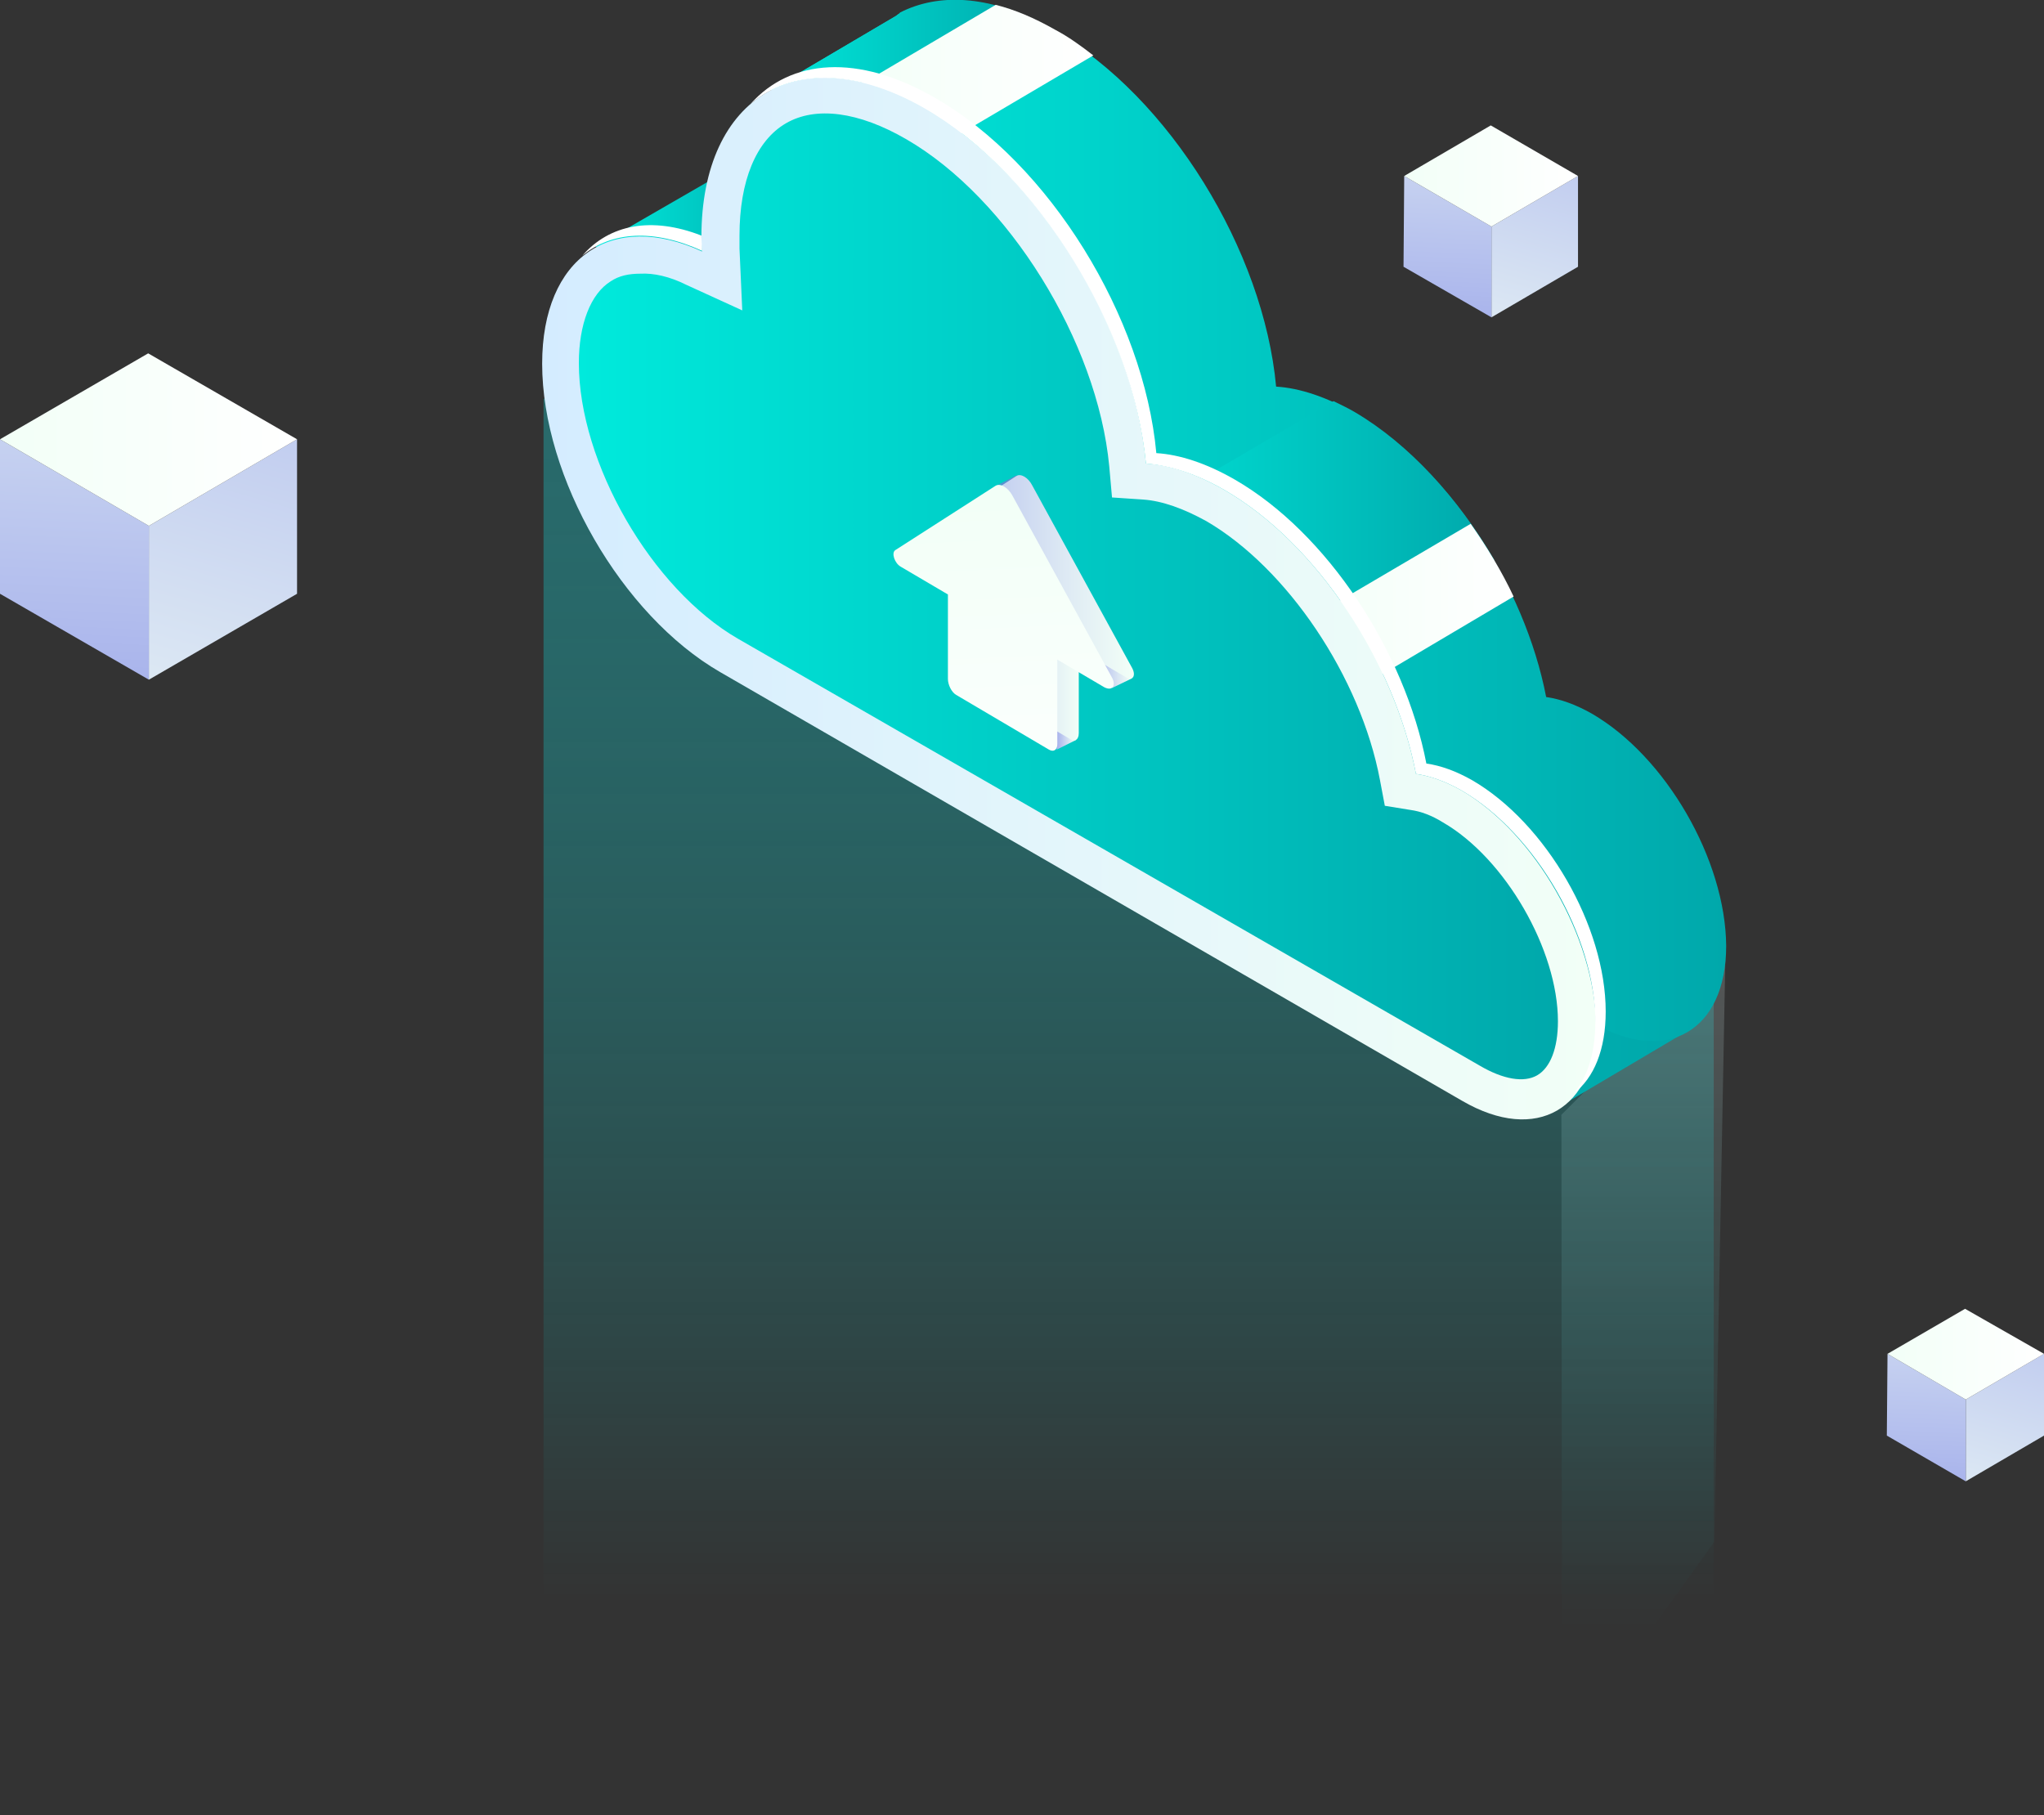 <svg width="295" height="262" viewBox="0 0 295 262" fill="none" xmlns="http://www.w3.org/2000/svg">
<rect x="0" y="0" width="295" height="262" fill="#333333" stroke="none"/>
<g clip-path="url(#clip0)">
<path opacity="0.5" d="M247.332 144.5V262L78.447 243.1V57.5L247.332 144.5Z" fill="url(#paint0_linear)"/>
<path opacity="0.5" d="M225.447 253.1L225.347 160.9L249.031 137.2L247.432 222.5L225.447 253.1Z" fill="url(#paint1_linear)"/>
<path d="M42.871 63.4V85.7L21.485 98.1V75.9L42.871 63.4Z" fill="url(#paint2_linear)"/>
<path d="M21.485 75.9V98.1L0 85.7V63.4L21.485 75.9Z" fill="url(#paint3_linear)"/>
<path d="M42.871 63.4L21.485 75.9L0 63.4L21.386 51L42.871 63.4Z" fill="url(#paint4_linear)"/>
<path d="M227.746 25.4V38.5L215.254 45.8V32.7L227.746 25.4Z" fill="url(#paint5_linear)"/>
<path d="M215.254 32.7V45.8L202.563 38.5L202.663 25.4L215.254 32.7Z" fill="url(#paint6_linear)"/>
<path d="M227.746 25.4L215.254 32.7L202.663 25.4L215.154 18.1L227.746 25.4Z" fill="url(#paint7_linear)"/>
<path d="M295 195.4V207.2L283.708 213.8V202L295 195.4Z" fill="url(#paint8_linear)"/>
<path d="M283.708 202V213.8L272.315 207.2L272.415 195.4L283.708 202Z" fill="url(#paint9_linear)"/>
<path d="M295 195.4L283.708 202L272.415 195.4L283.608 188.9L295 195.4Z" fill="url(#paint10_linear)"/>
<path d="M224.448 160.1L243.535 148.8L225.347 126.2L220.55 134L224.448 160.1Z" fill="url(#paint11_linear)"/>
<path d="M85.942 35.6L116.421 18L115.322 35.5L97.834 40.9L85.942 35.6Z" fill="url(#paint12_linear)"/>
<path d="M229.744 103C227.446 101.7 225.247 100.9 223.149 100.6C220.051 84.5 208.858 67.3 195.467 59.6C191.47 57.3 187.573 56 184.175 55.8C182.376 36.2 168.786 14 152.197 4.5C143.603 -0.5 135.708 -1.1 130.012 2H129.712C129.612 2.1 129.412 2.2 129.312 2.3L111.325 12.9L117.32 17.6C111.924 19.9 108.626 26 108.626 34.8C108.626 51.2 120.119 71.1 134.309 79.3L229.844 147.6C240.537 153.8 249.131 148.8 249.131 136.5C249.031 124.1 240.437 109.2 229.744 103Z" fill="url(#paint13_linear)"/>
<path d="M109.426 27.6L150.598 3.5C142.603 -0.7 135.408 -1 129.912 1.8L129.712 2C129.612 2.1 129.412 2.2 129.312 2.3L111.324 12.9L117.32 17.6C113.523 19.2 110.825 22.7 109.426 27.6Z" fill="url(#paint14_linear)"/>
<path d="M185.574 98.5L215.654 80.8C210.457 71.9 203.362 64.1 195.567 59.5C194.568 58.9 193.469 58.4 192.469 57.9L154.195 80.3L185.574 98.5Z" fill="url(#paint15_linear)"/>
<path d="M119.819 14.8L133.21 22.5L157.793 8C155.994 6.6 154.195 5.3 152.297 4.3C149.299 2.6 146.501 1.4 143.703 0.7L119.819 14.8Z" fill="url(#paint16_linear)"/>
<path d="M212.256 75.6L188.272 89.7L196.667 99L218.452 86.1C216.753 82.5 214.654 79 212.256 75.6Z" fill="url(#paint17_linear)"/>
<path d="M210.957 114.1C208.659 112.8 206.46 112 204.361 111.7C201.264 95.6 190.071 78.4 176.68 70.7C172.683 68.4 168.786 67.1 165.388 66.9C163.589 47.3 149.998 25.1 133.41 15.6C115.622 5.3 101.231 13.7 101.231 34.2C101.231 34.9 101.231 35.6 101.331 36.3C88.34 30.3 78.247 37.1 78.247 52.5C78.247 68.9 89.739 88.8 103.93 97L211.057 158.9C221.75 165.1 230.344 160.1 230.344 147.8C230.144 135.3 221.55 120.3 210.957 114.1Z" fill="url(#paint18_linear)"/>
<path d="M101.331 36.2C101.331 35.5 101.231 34.8 101.231 34.1V34C94.036 31.2 87.94 32.4 84.043 36.9C88.24 33.4 94.336 33 101.331 36.2Z" fill="white"/>
<path d="M212.456 112.6C210.157 111.3 207.959 110.5 205.86 110.2C202.763 94.1 191.57 76.9 178.179 69.2C174.182 66.9 170.285 65.6 166.887 65.4C165.088 45.8 151.497 23.6 134.909 14.1C123.816 7.7 114.123 8.5 108.327 15C114.223 10 123.216 9.8 133.41 15.6C149.898 25.1 163.489 47.4 165.388 66.9C168.885 67.2 172.683 68.4 176.68 70.7C190.071 78.4 201.264 95.6 204.361 111.7C206.46 112 208.659 112.8 210.957 114.1C221.65 120.3 230.244 135.2 230.244 147.5C230.244 151.9 229.145 155.4 227.146 157.8C230.044 155.6 231.743 151.5 231.743 146C231.743 133.7 223.149 118.8 212.456 112.6Z" fill="white"/>
<path d="M99.033 41.1L107.127 44.8L106.728 35.9C106.728 35.3 106.728 34.7 106.728 34C106.728 26.1 109.126 20.3 113.423 17.8C117.72 15.3 123.916 16.1 130.811 20.1C145.501 28.6 158.393 49.3 160.091 67.3L160.491 71.8L164.988 72.1C167.786 72.3 170.784 73.4 174.082 75.2C185.774 82 196.367 97.7 199.165 112.6L199.864 116.3L203.562 116.9C205.061 117.1 206.66 117.7 208.259 118.7C217.253 123.9 224.848 137.1 224.848 147.4C224.848 151.3 223.748 154.1 221.85 155.2C219.951 156.3 216.953 155.8 213.555 153.8L106.528 92.2C94.036 85 83.543 66.8 83.543 52.4C83.543 46.8 85.242 42.4 88.14 40.6C89.339 39.8 90.739 39.5 92.437 39.5C94.336 39.4 96.635 39.9 99.033 41.1Z" fill="url(#paint19_linear)"/>
<path d="M152.497 108.2L155.295 106.8L152.497 104.7V108.2Z" fill="url(#paint20_linear)"/>
<path d="M144.002 70L146.701 68.6L146.8 70.1L144.002 70Z" fill="#5793CE"/>
<path d="M160.491 99.3L163.389 97.9L157.893 92.6L160.491 99.3Z" fill="url(#paint21_linear)"/>
<path d="M154.495 106.7L141.104 98.8C140.405 98.4 139.905 97.4 139.905 96.5V81L155.694 90.3V105.8C155.694 106.8 155.095 107.1 154.495 106.7Z" fill="url(#paint22_linear)"/>
<path d="M146.701 68.7L132.21 78C131.611 78.4 132.11 79.9 133.01 80.4L147.8 89.1L162.59 97.8C163.489 98.3 163.989 97.5 163.389 96.4L148.999 70.1C148.399 68.9 147.3 68.3 146.701 68.7Z" fill="url(#paint23_linear)"/>
<path d="M160.491 97.8L146.101 71.5C145.501 70.4 144.402 69.7 143.703 70.1L129.212 79.4C128.613 79.8 129.112 81.3 130.012 81.8L136.807 85.8V98C136.807 98.8 137.307 99.9 138.006 100.3L151.397 108.2C152.097 108.6 152.597 108.2 152.597 107.4V95.2L159.392 99.2C160.591 99.8 161.091 98.9 160.491 97.8Z" fill="url(#paint24_linear)"/>
</g>
<defs>
<linearGradient id="paint0_linear" x1="162.915" y1="39.631" x2="162.915" y2="230.818" gradientUnits="userSpaceOnUse">
<stop stop-color="#21A0A3"/>
<stop offset="0.266" stop-color="#15C2C4" stop-opacity="0.734"/>
<stop offset="0.573" stop-color="#0AE3E4" stop-opacity="0.427"/>
<stop offset="0.829" stop-color="#03F8F8" stop-opacity="0.172"/>
<stop offset="1" stop-color="#00FFFF" stop-opacity="0"/>
</linearGradient>
<linearGradient id="paint1_linear" x1="237.209" y1="127.1" x2="237.209" y2="235.421" gradientUnits="userSpaceOnUse">
<stop stop-color="white" stop-opacity="0.4"/>
<stop offset="0.085" stop-color="#F6FFFF" stop-opacity="0.366"/>
<stop offset="0.222" stop-color="#DFFFFF" stop-opacity="0.311"/>
<stop offset="0.394" stop-color="#B8FFFF" stop-opacity="0.242"/>
<stop offset="0.594" stop-color="#82FFFF" stop-opacity="0.163"/>
<stop offset="0.815" stop-color="#3EFFFF" stop-opacity="0.074"/>
<stop offset="1" stop-color="#00FFFF" stop-opacity="0"/>
</linearGradient>
<linearGradient id="paint2_linear" x1="49.992" y1="18.721" x2="15.356" y2="139.268" gradientUnits="userSpaceOnUse">
<stop stop-color="#A3AEEB"/>
<stop offset="0.154" stop-color="#B1BCED"/>
<stop offset="0.719" stop-color="#E0ECF4"/>
<stop offset="1" stop-color="#F2FFF7"/>
</linearGradient>
<linearGradient id="paint3_linear" x1="9.64" y1="104.01" x2="14.418" y2="4.937" gradientUnits="userSpaceOnUse">
<stop stop-color="#A3AEEB"/>
<stop offset="0.154" stop-color="#B1BCED"/>
<stop offset="0.719" stop-color="#E0ECF4"/>
<stop offset="1" stop-color="#F2FFF7"/>
</linearGradient>
<linearGradient id="paint4_linear" x1="0.026" y1="63.443" x2="42.875" y2="63.443" gradientUnits="userSpaceOnUse">
<stop stop-color="#F2FFF7"/>
<stop offset="1" stop-color="white"/>
</linearGradient>
<linearGradient id="paint5_linear" x1="231.941" y1="-0.818" x2="211.611" y2="69.939" gradientUnits="userSpaceOnUse">
<stop stop-color="#A3AEEB"/>
<stop offset="0.154" stop-color="#B1BCED"/>
<stop offset="0.719" stop-color="#E0ECF4"/>
<stop offset="1" stop-color="#F2FFF7"/>
</linearGradient>
<linearGradient id="paint6_linear" x1="208.256" y1="49.244" x2="211.06" y2="-8.909" gradientUnits="userSpaceOnUse">
<stop stop-color="#A3AEEB"/>
<stop offset="0.154" stop-color="#B1BCED"/>
<stop offset="0.719" stop-color="#E0ECF4"/>
<stop offset="1" stop-color="#F2FFF7"/>
</linearGradient>
<linearGradient id="paint7_linear" x1="202.613" y1="25.432" x2="227.764" y2="25.432" gradientUnits="userSpaceOnUse">
<stop stop-color="#F2FFF7"/>
<stop offset="1" stop-color="white"/>
</linearGradient>
<linearGradient id="paint8_linear" x1="298.763" y1="171.822" x2="280.472" y2="235.484" gradientUnits="userSpaceOnUse">
<stop stop-color="#A3AEEB"/>
<stop offset="0.154" stop-color="#B1BCED"/>
<stop offset="0.719" stop-color="#E0ECF4"/>
<stop offset="1" stop-color="#F2FFF7"/>
</linearGradient>
<linearGradient id="paint9_linear" x1="277.453" y1="216.864" x2="279.977" y2="164.542" gradientUnits="userSpaceOnUse">
<stop stop-color="#A3AEEB"/>
<stop offset="0.154" stop-color="#B1BCED"/>
<stop offset="0.719" stop-color="#E0ECF4"/>
<stop offset="1" stop-color="#F2FFF7"/>
</linearGradient>
<linearGradient id="paint10_linear" x1="272.376" y1="195.44" x2="295.005" y2="195.44" gradientUnits="userSpaceOnUse">
<stop stop-color="#F2FFF7"/>
<stop offset="1" stop-color="white"/>
</linearGradient>
<linearGradient id="paint11_linear" x1="220.588" y1="143.123" x2="243.533" y2="143.123" gradientUnits="userSpaceOnUse">
<stop stop-color="#00AEAF"/>
<stop offset="1" stop-color="#00A8AB"/>
</linearGradient>
<linearGradient id="paint12_linear" x1="85.938" y1="29.502" x2="116.385" y2="29.502" gradientUnits="userSpaceOnUse">
<stop stop-color="#00EADC"/>
<stop offset="1" stop-color="#00A8AB"/>
</linearGradient>
<linearGradient id="paint13_linear" x1="108.559" y1="75.108" x2="249.036" y2="75.108" gradientUnits="userSpaceOnUse">
<stop stop-color="#00EADC"/>
<stop offset="1" stop-color="#00A8AB"/>
</linearGradient>
<linearGradient id="paint14_linear" x1="109.445" y1="13.807" x2="150.652" y2="13.807" gradientUnits="userSpaceOnUse">
<stop stop-color="#00EADC"/>
<stop offset="1" stop-color="#00A8AB"/>
</linearGradient>
<linearGradient id="paint15_linear" x1="154.17" y1="78.234" x2="215.609" y2="78.234" gradientUnits="userSpaceOnUse">
<stop stop-color="#00EADC"/>
<stop offset="1" stop-color="#00A8AB"/>
</linearGradient>
<linearGradient id="paint16_linear" x1="119.805" y1="11.685" x2="157.741" y2="11.685" gradientUnits="userSpaceOnUse">
<stop stop-color="#F2FFF7"/>
<stop offset="1" stop-color="white"/>
</linearGradient>
<linearGradient id="paint17_linear" x1="188.296" y1="87.369" x2="218.426" y2="87.369" gradientUnits="userSpaceOnUse">
<stop stop-color="#F2FFF7"/>
<stop offset="1" stop-color="white"/>
</linearGradient>
<linearGradient id="paint18_linear" x1="78.152" y1="86.215" x2="230.187" y2="86.215" gradientUnits="userSpaceOnUse">
<stop stop-color="#D4ECFF"/>
<stop offset="0.34" stop-color="#DFF3FC"/>
<stop offset="1" stop-color="#F2FFF7"/>
</linearGradient>
<linearGradient id="paint19_linear" x1="83.534" y1="86.21" x2="224.805" y2="86.21" gradientUnits="userSpaceOnUse">
<stop stop-color="#00EADC"/>
<stop offset="1" stop-color="#00A8AB"/>
</linearGradient>
<linearGradient id="paint20_linear" x1="152.462" y1="106.456" x2="155.286" y2="106.456" gradientUnits="userSpaceOnUse">
<stop stop-color="#A3AEEB"/>
<stop offset="0.154" stop-color="#B1BCED"/>
<stop offset="0.719" stop-color="#E0ECF4"/>
<stop offset="1" stop-color="#F2FFF7"/>
</linearGradient>
<linearGradient id="paint21_linear" x1="157.874" y1="95.953" x2="163.382" y2="95.953" gradientUnits="userSpaceOnUse">
<stop stop-color="#A3AEEB"/>
<stop offset="0.154" stop-color="#B1BCED"/>
<stop offset="0.719" stop-color="#E0ECF4"/>
<stop offset="1" stop-color="#F2FFF7"/>
</linearGradient>
<linearGradient id="paint22_linear" x1="139.861" y1="93.979" x2="155.737" y2="93.979" gradientUnits="userSpaceOnUse">
<stop stop-color="#A3AEEB"/>
<stop offset="0.154" stop-color="#B1BCED"/>
<stop offset="0.719" stop-color="#E0ECF4"/>
<stop offset="1" stop-color="#F2FFF7"/>
</linearGradient>
<linearGradient id="paint23_linear" x1="131.975" y1="83.241" x2="163.655" y2="83.241" gradientUnits="userSpaceOnUse">
<stop stop-color="#A3AEEB"/>
<stop offset="0.154" stop-color="#B1BCED"/>
<stop offset="0.719" stop-color="#E0ECF4"/>
<stop offset="1" stop-color="#F2FFF7"/>
</linearGradient>
<linearGradient id="paint24_linear" x1="144.171" y1="71.597" x2="146.574" y2="126.481" gradientUnits="userSpaceOnUse">
<stop stop-color="#F2FFF7"/>
<stop offset="1" stop-color="white"/>
</linearGradient>
<clipPath id="clip0">
<rect width="295" height="262" fill="white"/>
</clipPath>
</defs>
</svg>
